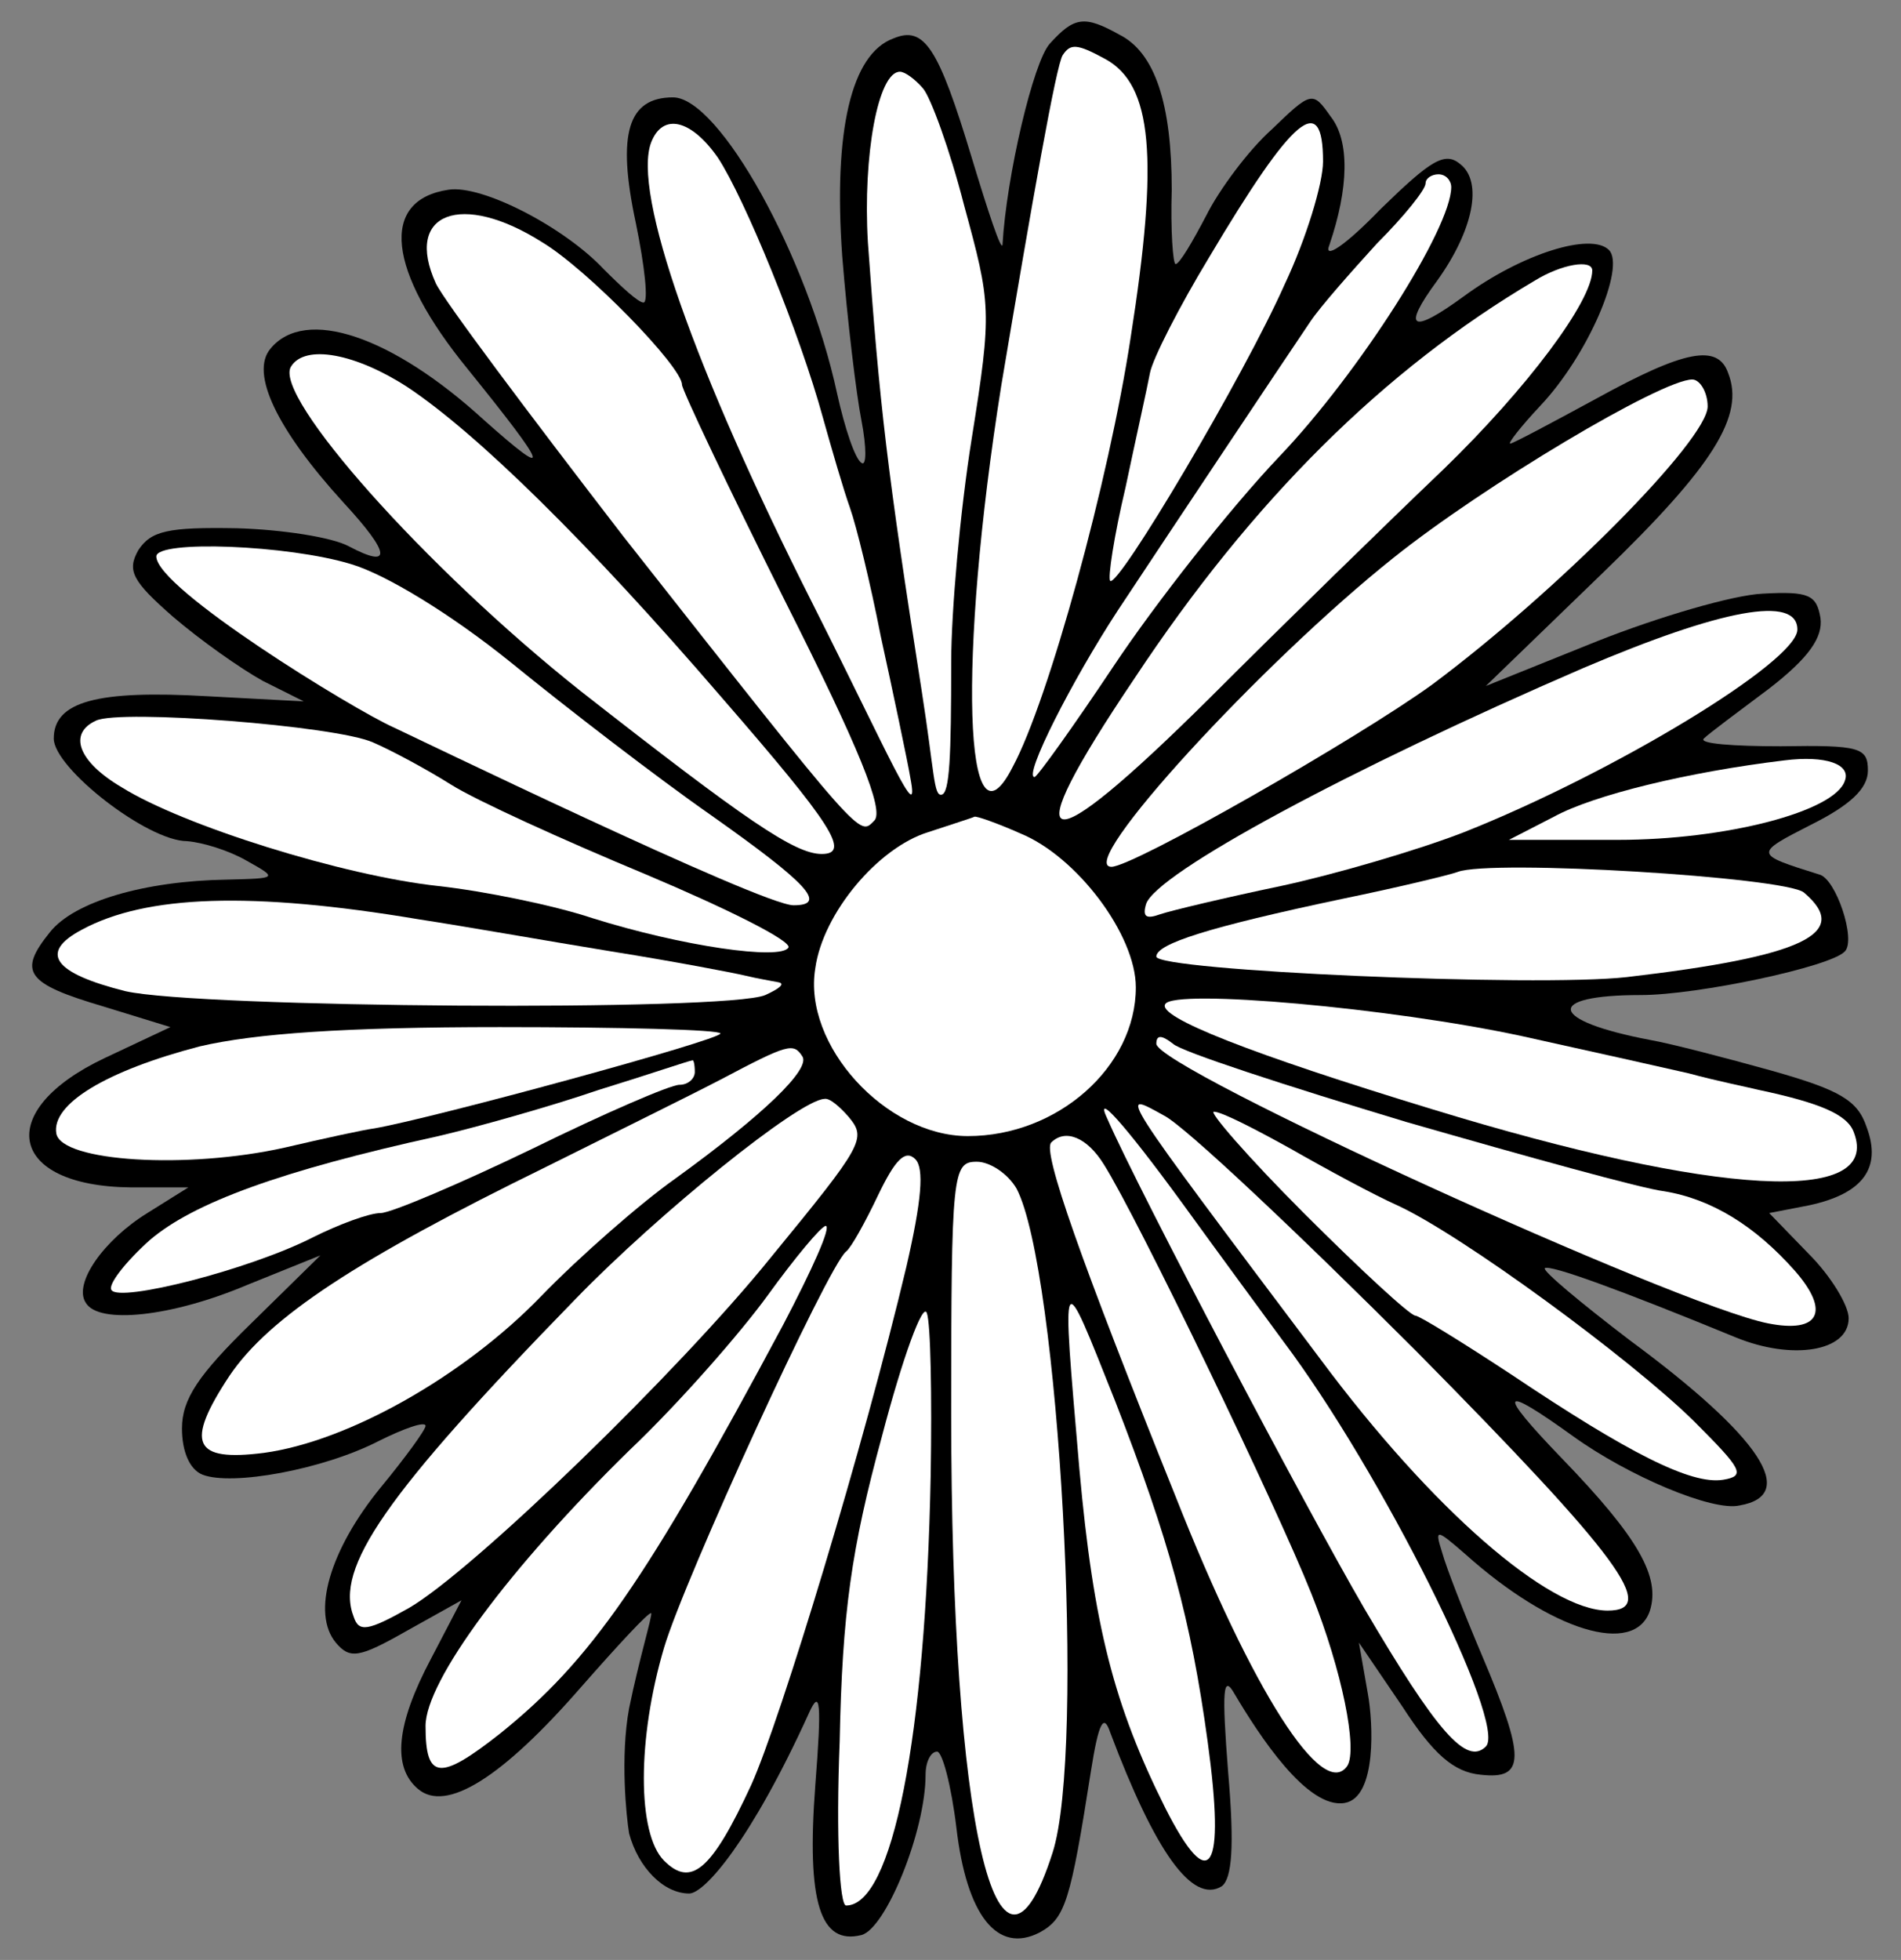 <?xml version="1.0" encoding="UTF-8" standalone="no"?>
<!DOCTYPE svg PUBLIC "-//W3C//DTD SVG 1.1//EN" "http://www.w3.org/Graphics/SVG/1.1/DTD/svg11.dtd">
<svg xmlns:xl="http://www.w3.org/1999/xlink" xmlns="http://www.w3.org/2000/svg" xmlns:dc="http://purl.org/dc/elements/1.1/" version="1.1" viewBox="36 63 292.5 301.5" width="292.5" height="301.5">
  <rect x="36" y="63" width="292.5" height="301.5" fill="#808080" stroke="none"/>
  <defs>
    <clipPath id="artboard_clip_path">
      <path d="M 36 63 L 328.5 63 L 328.5 364.5 L 36 364.5 Z"/>
    </clipPath>
  </defs>
  <g id="Daisy_(2)" stroke="none" stroke-dasharray="none" stroke-opacity="1" fill="none" fill-opacity="1">
    <title>Daisy (2)</title>
    <g id="Daisy_(2)_Layer_2" clip-path="url(#artboard_clip_path)">
      <title>Layer 2</title>
      <g id="Group_3">
        <g id="Graphic_35">
          <path d="M 197.55 69.694 C 194.985 72.456 190.843 90.21 190.251 100.666 C 190.054 101.652 188.081 95.734 185.516 87.251 C 180.387 70.286 178.217 66.932 173.483 68.905 C 166.973 71.272 164.211 83.109 165.592 102.441 C 166.381 112.305 167.762 123.746 168.551 127.692 C 169.34 131.834 169.34 134.793 168.551 134.202 C 167.565 133.61 165.987 128.875 164.803 123.549 C 160.266 102.441 146.654 77.98 139.553 77.98 C 132.648 77.98 130.873 83.503 133.832 97.312 C 135.213 104.019 135.804 109.543 135.015 109.543 C 134.226 109.543 131.662 107.176 128.9 104.414 C 122.785 97.904 110.159 91.394 105.03 92.183 C 94.378 93.761 95.561 104.611 107.989 119.801 C 120.417 135.188 121.206 137.161 110.554 127.692 C 96.35 114.672 82.936 110.135 77.61 116.645 C 74.453 120.393 78.596 129.073 88.854 140.317 C 96.153 148.208 96.35 150.575 89.643 147.024 C 87.079 145.643 79.385 144.46 72.481 144.262 C 61.828 144.065 59.264 144.657 57.291 147.616 C 55.515 150.772 56.305 152.35 62.617 157.874 C 66.76 161.425 72.875 165.765 76.426 167.737 L 82.739 170.894 L 67.943 170.105 C 50.978 169.118 44.271 170.894 44.271 176.615 C 44.271 181.152 58.672 192.396 64.787 192.396 C 67.154 192.594 71.1 193.777 73.862 195.355 C 78.793 198.117 78.793 198.117 70.903 198.314 C 58.277 198.512 47.427 201.668 43.679 206.402 C 38.748 212.518 39.931 214.293 51.965 217.844 L 62.223 221 L 52.162 225.735 C 34.999 233.823 37.169 245.462 56.107 245.659 L 64.984 245.659 L 58.672 249.605 C 51.965 253.747 47.23 260.454 49.203 263.413 C 51.176 266.767 62.42 265.583 74.059 260.652 L 85.303 256.114 L 74.651 266.57 C 66.563 274.461 63.998 278.209 63.998 282.746 C 63.998 286.297 65.182 289.059 67.154 289.848 C 71.692 291.623 85.698 289.059 94.18 284.719 C 98.126 282.746 101.479 281.562 101.479 282.351 C 101.479 282.943 98.323 287.283 94.575 291.82 C 86.684 301.487 83.922 311.153 87.67 315.69 C 89.84 318.255 91.221 318.057 98.52 313.915 L 107.003 309.18 L 102.268 318.255 C 96.942 328.315 96.35 334.825 100.296 338.179 C 104.636 341.927 113.316 336.403 125.349 322.594 C 131.07 316.085 135.804 310.956 136.199 311.153 C 136.396 311.547 134.374 318.107 132.796 325.8 C 131.415 333.296 132.377 342.468 132.796 345.034 C 134.2 350.282 138.098 354.281 142.043 354.281 C 144.41 354.281 151.586 346.07 160.463 326.54 C 162.239 322.594 162.436 324.962 161.449 337.587 C 160.069 355.736 162.239 362.246 168.551 360.668 C 172.299 359.681 178.415 344.689 178.415 336.009 C 178.415 334.036 179.204 332.458 180.19 332.458 C 180.979 332.458 182.36 337.587 183.149 344.097 C 184.727 357.709 189.462 363.627 195.972 360.273 C 199.917 358.103 200.706 355.539 203.863 335.417 C 205.046 327.921 205.835 326.54 206.822 329.499 C 213.726 347.845 219.447 355.933 223.984 353.171 C 225.562 351.988 225.957 347.056 224.97 335.614 C 223.984 322.989 224.181 320.425 225.957 323.581 C 229.705 329.893 237.134 341.366 242.922 340.349 C 247.883 339.477 247.262 327.921 246.473 323.581 L 245.092 315.69 L 251.799 325.553 C 256.534 332.853 259.69 335.614 263.833 336.009 C 270.737 336.798 270.737 333.444 264.03 317.663 C 261.268 311.153 258.506 304.051 257.915 301.881 C 256.731 298.133 256.928 298.133 261.465 302.078 C 274.683 313.915 287.505 317.86 289.872 310.758 C 291.45 305.629 288.294 299.711 276.261 287.283 C 266.2 276.828 266.792 275.841 278.036 283.93 C 286.519 290.045 299.538 295.568 303.681 294.582 C 312.756 293.004 307.035 284.127 286.716 269.134 C 279.22 263.413 273.302 258.482 273.696 258.087 C 274.485 257.495 285.335 261.441 303.089 268.74 C 311.769 272.291 320.449 270.91 320.449 265.781 C 320.449 263.808 317.687 259.271 314.334 255.917 L 308.218 249.605 L 314.334 248.421 C 322.619 246.645 325.578 242.7 323.211 236.387 C 321.83 232.245 319.068 230.667 308.613 227.708 C 301.511 225.735 293.226 223.565 289.872 222.973 C 274.288 220.014 273.499 216.069 288.491 216.069 C 297.171 216.069 317.687 211.729 319.857 209.361 C 321.633 207.586 318.476 198.117 315.912 197.525 C 305.851 194.369 305.851 194.369 314.728 189.832 C 320.646 186.873 323.408 184.308 323.408 181.546 C 323.408 177.996 322.225 177.601 309.994 177.798 C 302.695 177.798 297.369 177.404 298.158 176.615 C 298.947 175.826 303.484 172.472 308.218 168.921 C 314.334 164.187 316.504 161.03 316.109 158.071 C 315.517 154.52 314.334 153.929 307.232 154.323 C 302.695 154.52 291.253 157.874 281.784 161.622 L 264.622 168.527 L 282.573 151.167 C 299.736 134.596 304.47 126.903 301.906 120.393 C 300.328 115.855 295.199 116.842 281.587 124.338 C 274.683 128.086 268.764 131.243 268.37 131.243 C 267.975 131.243 269.948 128.678 272.907 125.522 C 280.403 117.631 286.124 104.019 283.56 101.455 C 280.798 98.693 270.145 102.047 261.268 108.556 C 253.18 114.475 251.602 113.685 257.125 106.189 C 262.649 98.496 264.227 90.999 260.676 88.238 C 258.309 86.265 256.139 87.646 248.446 95.142 C 242.922 100.863 239.568 103.033 240.555 100.666 C 243.514 91.986 243.711 84.687 240.752 80.939 C 237.99 76.993 237.793 76.993 231.678 82.911 C 228.127 86.068 223.59 92.183 221.617 96.128 C 219.447 100.271 217.474 103.625 216.882 103.625 C 216.488 103.625 216.093 98.496 216.291 92.183 C 216.291 78.966 213.726 71.075 208.202 68.313 C 202.876 65.354 201.298 65.552 197.55 69.694 Z" fill="black"/>
        </g>
        <g id="Graphic_34">
          <path d="M 206.033 72.061 C 213.332 76.007 214.318 87.251 209.978 114.869 C 206.624 136.963 197.353 170.697 191.829 180.955 C 184.333 195.75 183.346 164.581 190.054 122.365 C 194.788 94.156 198.536 72.851 199.523 71.47 C 200.706 69.694 201.693 69.694 206.033 72.061 Z" fill="#FFFFFF"/>
        </g>
        <g id="Graphic_33">
          <path d="M 178.02 76.599 C 179.204 77.98 182.163 86.068 184.333 94.55 C 188.475 109.74 188.673 110.726 185.516 130.453 C 183.741 141.501 182.36 157.085 182.36 164.778 C 182.36 179.574 182.105 185.012 180.881 185.245 C 179.656 185.478 179.796 181.941 177.823 169.316 C 172.497 135.385 171.313 125.127 169.538 100.271 C 168.748 86.857 171.116 74.034 174.469 74.034 C 175.258 74.034 176.837 75.218 178.02 76.599 Z" fill="#FFFFFF"/>
        </g>
        <g id="Graphic_32">
          <path d="M 146.457 87.251 C 150.6 93.564 159.082 114.277 162.633 127.297 C 164.014 132.229 165.789 138.344 166.776 141.106 C 167.762 143.868 169.932 152.745 171.51 160.833 C 173.286 168.921 175.737 180.541 176.072 182.656 C 177.639 190.763 172.694 178.982 161.055 155.901 C 142.906 119.998 133.24 92.578 136.199 84.884 C 137.974 80.347 142.314 81.333 146.457 87.251 Z" fill="#FFFFFF"/>
        </g>
        <g id="Graphic_31">
          <path d="M 239.568 87.843 C 239.568 91.197 237.004 99.679 233.65 106.781 C 227.338 120.984 208.005 153.534 206.822 152.35 C 206.427 151.956 207.413 145.446 209.189 137.95 C 210.767 130.453 212.542 122.563 212.937 120.393 C 213.332 118.223 217.474 110.135 222.011 102.638 C 235.031 80.741 239.568 76.993 239.568 87.843 Z" fill="#FFFFFF"/>
        </g>
        <g id="Graphic_30">
          <path d="M 259.295 91.789 C 259.295 98.101 245.092 120.393 232.861 133.215 C 225.168 141.303 213.726 155.901 207.413 165.37 C 201.101 174.839 195.577 182.533 195.183 182.533 C 193.407 182.533 200.904 167.737 208.005 156.888 C 216.488 144.065 233.453 118.617 237.596 112.502 C 239.174 110.135 243.908 104.808 247.854 100.468 C 251.996 96.326 255.35 92.183 255.35 91.197 C 255.35 90.408 256.336 89.816 257.323 89.816 C 258.506 89.816 259.295 90.802 259.295 91.789 Z" fill="#FFFFFF"/>
        </g>
        <g id="Graphic_29">
          <path d="M 119.431 100.271 C 126.335 104.414 140.933 119.406 140.933 122.168 C 140.933 122.957 148.035 137.95 156.715 155.309 C 168.157 177.996 172.102 187.662 170.524 189.24 C 168.157 191.607 169.143 192.791 131.859 145.446 C 117.261 126.508 104.241 109.148 103.058 106.584 C 98.126 95.734 107.003 92.38 119.431 100.271 Z" fill="#FFFFFF"/>
        </g>
        <g id="Graphic_28">
          <path d="M 280.995 104.611 C 280.995 109.346 270.934 122.76 258.112 135.188 C 249.629 143.276 233.453 159.058 222.209 170.302 C 195.972 196.342 191.829 195.158 210.57 167.343 C 228.719 139.922 249.037 119.801 272.118 106.189 C 276.261 103.625 280.995 102.836 280.995 104.611 Z" fill="#FFFFFF"/>
        </g>
        <g id="Graphic_27">
          <path d="M 98.718 122.563 C 109.37 129.664 126.335 146.235 147.049 170.302 C 164.014 189.832 166.973 194.369 162.436 194.369 C 158.293 194.369 150.797 189.24 125.349 169.316 C 101.479 150.378 78.004 123.944 80.766 119.406 C 82.936 115.855 90.827 117.434 98.718 122.563 Z" fill="#FFFFFF"/>
        </g>
        <g id="Graphic_26">
          <path d="M 298.749 125.522 C 298.749 130.651 275.669 153.929 256.336 168.329 C 244.895 176.615 210.372 196.342 207.019 196.342 C 201.298 196.342 230.099 164.976 250.418 148.8 C 264.227 137.752 291.648 121.379 296.382 121.379 C 297.566 121.379 298.749 123.352 298.749 125.522 Z" fill="#FFFFFF"/>
        </g>
        <g id="Graphic_25">
          <path d="M 90.038 149.786 C 95.364 151.364 105.425 157.479 114.696 164.976 C 123.179 171.88 136.988 182.533 145.471 188.451 C 160.266 198.906 163.422 202.26 158.096 202.26 C 153.164 202.26 98.107 175.584 96.548 174.889 C 90.308 172.107 60.053 153.534 60.053 148.602 C 60.053 146.038 80.371 146.827 90.038 149.786 Z" fill="#FFFFFF"/>
        </g>
        <g id="Graphic_24">
          <path d="M 312.558 159.847 C 312.558 164.778 284.151 181.941 261.268 191.015 C 254.166 193.777 241.344 197.525 233.059 199.301 C 224.576 201.076 216.291 203.049 214.515 203.641 C 212.345 204.43 211.753 204.035 212.345 202.062 C 213.923 197.328 243.514 181.349 279.614 165.765 C 300.919 156.69 312.558 154.52 312.558 159.847 Z" fill="#FFFFFF"/>
        </g>
        <g id="Graphic_23">
          <path d="M 93.391 177.206 C 96.153 178.39 101.677 181.349 105.425 183.716 C 109.173 186.084 122.587 192.199 135.41 197.525 C 148.035 202.852 157.899 207.783 157.307 208.77 C 156.123 210.742 140.933 208.572 127.124 204.232 C 121.206 202.26 110.554 200.09 103.452 199.301 C 88.854 197.723 64.195 190.029 54.726 184.111 C 48.019 180.165 46.441 175.826 50.781 173.853 C 54.529 172.077 87.67 174.642 93.391 177.206 Z" fill="#FFFFFF"/>
        </g>
        <g id="Graphic_22">
          <path d="M 319.857 183.125 C 318.279 187.859 301.511 192.199 284.941 192.199 L 268.173 192.199 L 275.077 188.648 C 281.192 185.294 295.79 181.744 310.586 179.968 C 316.898 179.179 320.844 180.56 319.857 183.125 Z" fill="#FFFFFF"/>
        </g>
        <g id="Graphic_21">
          <path d="M 193.013 191.213 C 201.693 194.763 210.767 206.797 210.767 214.885 C 210.767 227.116 198.734 237.768 184.925 237.768 C 172.299 237.768 159.477 223.762 161.449 211.926 C 162.633 203.443 171.116 193.383 178.809 191.015 C 182.36 189.832 185.516 188.845 185.911 188.648 C 186.108 188.451 189.462 189.634 193.013 191.213 Z" fill="#FFFFFF"/>
        </g>
        <g id="Graphic_20">
          <path d="M 313.545 200.287 C 321.041 206.6 313.347 210.151 286.321 213.307 C 272.315 214.885 213.923 212.321 213.923 210.151 C 213.923 208.178 222.011 205.613 242.527 201.273 C 251.207 199.498 259.295 197.525 260.282 197.131 C 265.411 195.158 310.586 197.92 313.545 200.287 Z" fill="#FFFFFF"/>
        </g>
        <g id="Graphic_19">
          <path d="M 100.493 204.43 C 107.003 205.416 120.417 207.783 130.084 209.361 C 139.947 210.94 149.219 212.715 150.797 213.11 C 152.375 213.504 154.742 213.899 155.729 214.096 C 156.912 214.293 155.926 215.082 153.756 216.069 C 147.838 218.633 66.563 218.041 55.318 215.477 C 44.271 212.715 41.904 209.559 48.611 206.008 C 58.475 200.682 74.651 200.09 100.493 204.43 Z" fill="#FFFFFF"/>
        </g>
        <g id="Graphic_18">
          <path d="M 270.145 222.381 C 280.009 224.551 291.45 227.116 295.79 228.102 C 300.13 229.286 305.062 230.272 306.64 230.667 C 315.912 232.639 320.252 234.415 321.238 237.177 C 325.578 248.421 300.13 247.04 256.336 233.626 C 228.521 225.143 213.923 219.422 215.304 217.45 C 216.685 215.082 250.024 218.041 270.145 222.381 Z" fill="#FFFFFF"/>
        </g>
        <g id="Graphic_17">
          <path d="M 146.851 221.987 C 146.851 222.973 102.663 235.007 93.589 236.585 C 92.01 236.782 85.698 238.163 79.78 239.544 C 64.787 242.897 45.455 241.714 44.666 237.374 C 43.877 232.837 52.359 227.708 66.76 223.959 C 75.242 221.987 89.051 221 112.921 221 C 131.464 221 146.851 221.395 146.851 221.987 Z" fill="#FFFFFF"/>
        </g>
        <g id="Graphic_16">
          <path d="M 252.391 235.598 C 270.934 240.925 288.689 245.856 292.042 246.251 C 299.341 247.435 306.048 251.577 312.164 258.482 C 317.687 264.794 315.912 268.148 308.021 266.57 C 294.015 263.808 213.923 227.313 213.923 223.565 C 213.923 222.184 214.712 222.184 216.488 223.565 C 217.671 224.749 234.045 230.075 252.391 235.598 Z" fill="#FFFFFF"/>
        </g>
        <g id="Graphic_15">
          <path d="M 159.477 225.538 C 160.66 227.51 153.559 234.415 139.947 244.278 C 134.621 248.026 125.152 256.312 119.234 262.427 C 107.397 274.658 89.643 284.719 76.623 286.494 C 65.774 287.875 64.393 285.113 71.297 274.658 C 77.412 265.583 91.024 256.706 120.023 242.503 C 129.886 237.571 141.92 231.653 146.851 229.088 C 157.307 223.565 158.096 223.368 159.477 225.538 Z" fill="#FFFFFF"/>
        </g>
        <g id="Graphic_14">
          <path d="M 142.906 227.905 C 142.906 228.891 141.92 229.878 140.539 229.878 C 139.158 229.878 129.097 234.217 117.853 239.741 C 106.806 245.067 96.153 249.605 94.575 249.605 C 92.8 249.605 88.065 251.38 84.12 253.353 C 74.453 258.284 54.332 263.413 53.148 261.441 C 52.556 260.652 55.318 257.101 59.066 253.747 C 65.774 248.026 79.188 243.095 103.452 237.768 C 109.37 236.387 120.615 233.231 128.111 230.667 C 135.804 228.299 142.117 226.129 142.512 226.129 C 142.709 225.932 142.906 226.721 142.906 227.905 Z" fill="#FFFFFF"/>
        </g>
        <g id="Graphic_13">
          <path d="M 166.578 234.809 C 169.34 238.163 168.946 238.952 154.545 256.509 C 140.539 273.869 108.778 304.643 98.915 310.364 C 92.602 313.915 91.221 314.112 90.432 311.745 C 87.473 304.248 95.167 293.004 124.56 262.822 C 137.383 249.605 158.885 232.245 162.83 232.048 C 163.619 231.85 165.198 233.231 166.578 234.809 Z" fill="#FFFFFF"/>
        </g>
        <g id="Graphic_12">
          <path d="M 253.969 270.91 C 285.335 302.67 291.253 310.758 283.362 310.758 C 274.288 310.758 256.336 295.174 239.174 272.093 C 207.413 229.878 208.005 230.667 215.107 234.612 C 218.263 236.19 235.623 252.564 253.969 270.91 Z" fill="#FFFFFF"/>
        </g>
        <g id="Graphic_11">
          <path d="M 217.869 248.026 C 223.59 255.917 230.691 265.583 233.453 269.332 C 248.446 289.256 267.975 328.315 264.622 331.669 C 261.663 334.628 257.125 329.499 245.881 310.364 C 236.807 294.779 211.162 246.054 206.427 235.204 C 204.257 230.667 208.794 235.598 217.869 248.026 Z" fill="#FFFFFF"/>
        </g>
        <g id="Graphic_10">
          <path d="M 234.637 239.741 C 240.16 242.897 247.459 246.843 251.01 248.421 C 260.874 252.958 286.716 271.896 296.579 281.562 C 304.076 289.059 304.668 290.045 301.117 290.637 C 296.185 291.426 286.519 286.494 268.567 274.461 C 261.071 269.529 254.364 265.386 253.772 265.386 C 252.983 265.386 245.289 258.284 236.609 249.605 C 227.929 240.925 221.814 233.823 222.8 234.02 C 223.984 234.02 229.31 236.782 234.637 239.741 Z" fill="#FFFFFF"/>
        </g>
        <g id="Graphic_9">
          <path d="M 205.835 242.108 C 210.964 250.196 232.467 294.779 237.793 308.194 C 242.527 320.03 244.895 332.063 243.317 334.628 C 239.568 340.151 228.719 323.186 216.882 293.201 C 202.284 256.904 196.366 240.136 197.747 238.755 C 199.917 236.585 203.271 237.966 205.835 242.108 Z" fill="#FFFFFF"/>
        </g>
        <g id="Graphic_8">
          <path d="M 175.456 257.89 C 168.946 285.31 156.123 327.526 151.586 337.587 C 145.471 350.804 142.314 353.369 138.172 349.226 C 134.029 345.083 134.029 330.485 138.172 316.479 C 141.328 305.827 163.422 257.693 166.184 255.523 C 166.973 254.931 169.143 250.985 171.116 246.843 C 173.68 241.516 175.258 239.741 176.837 241.319 C 178.217 242.7 177.823 247.632 175.456 257.89 Z" fill="#FFFFFF"/>
        </g>
        <g id="Graphic_7">
          <path d="M 192.421 245.856 C 198.931 258.284 203.073 332.261 197.944 348.042 C 189.462 374.476 182.36 343.505 182.36 280.576 C 182.36 243.292 182.557 241.714 186.305 241.714 C 188.278 241.714 191.04 243.489 192.421 245.856 Z" fill="#FFFFFF"/>
        </g>
        <g id="Graphic_6">
          <path d="M 156.518 266.767 C 135.41 306.221 126.927 318.452 112.921 329.696 C 103.649 336.995 101.479 336.798 101.479 328.513 C 101.479 321.608 114.302 304.248 132.845 286.099 C 140.539 278.8 150.008 267.951 154.15 262.23 C 158.293 256.509 162.239 251.774 163.028 251.577 C 164.014 251.577 160.858 258.482 156.518 266.767 Z" fill="#FFFFFF"/>
        </g>
        <g id="Graphic_5">
          <path d="M 179.204 289.848 C 178.415 330.485 173.286 356.13 166.184 356.13 C 165.198 356.13 164.606 345.675 165.198 330.88 C 165.592 311.153 166.973 301.289 171.708 283.93 C 174.864 271.896 178.02 263.216 178.612 264.992 C 179.204 266.57 179.401 277.814 179.204 289.848 Z" fill="#FFFFFF"/>
        </g>
        <g id="Graphic_4">
          <path d="M 207.611 278.603 C 215.896 299.908 219.25 312.139 221.814 330.88 C 224.576 351.001 222.209 354.749 215.304 341.138 C 207.413 325.356 204.257 313.125 202.087 289.059 C 199.325 256.904 199.128 257.298 207.611 278.603 Z" fill="#FFFFFF"/>
        </g>
      </g>
    </g>
  </g>
</svg>
